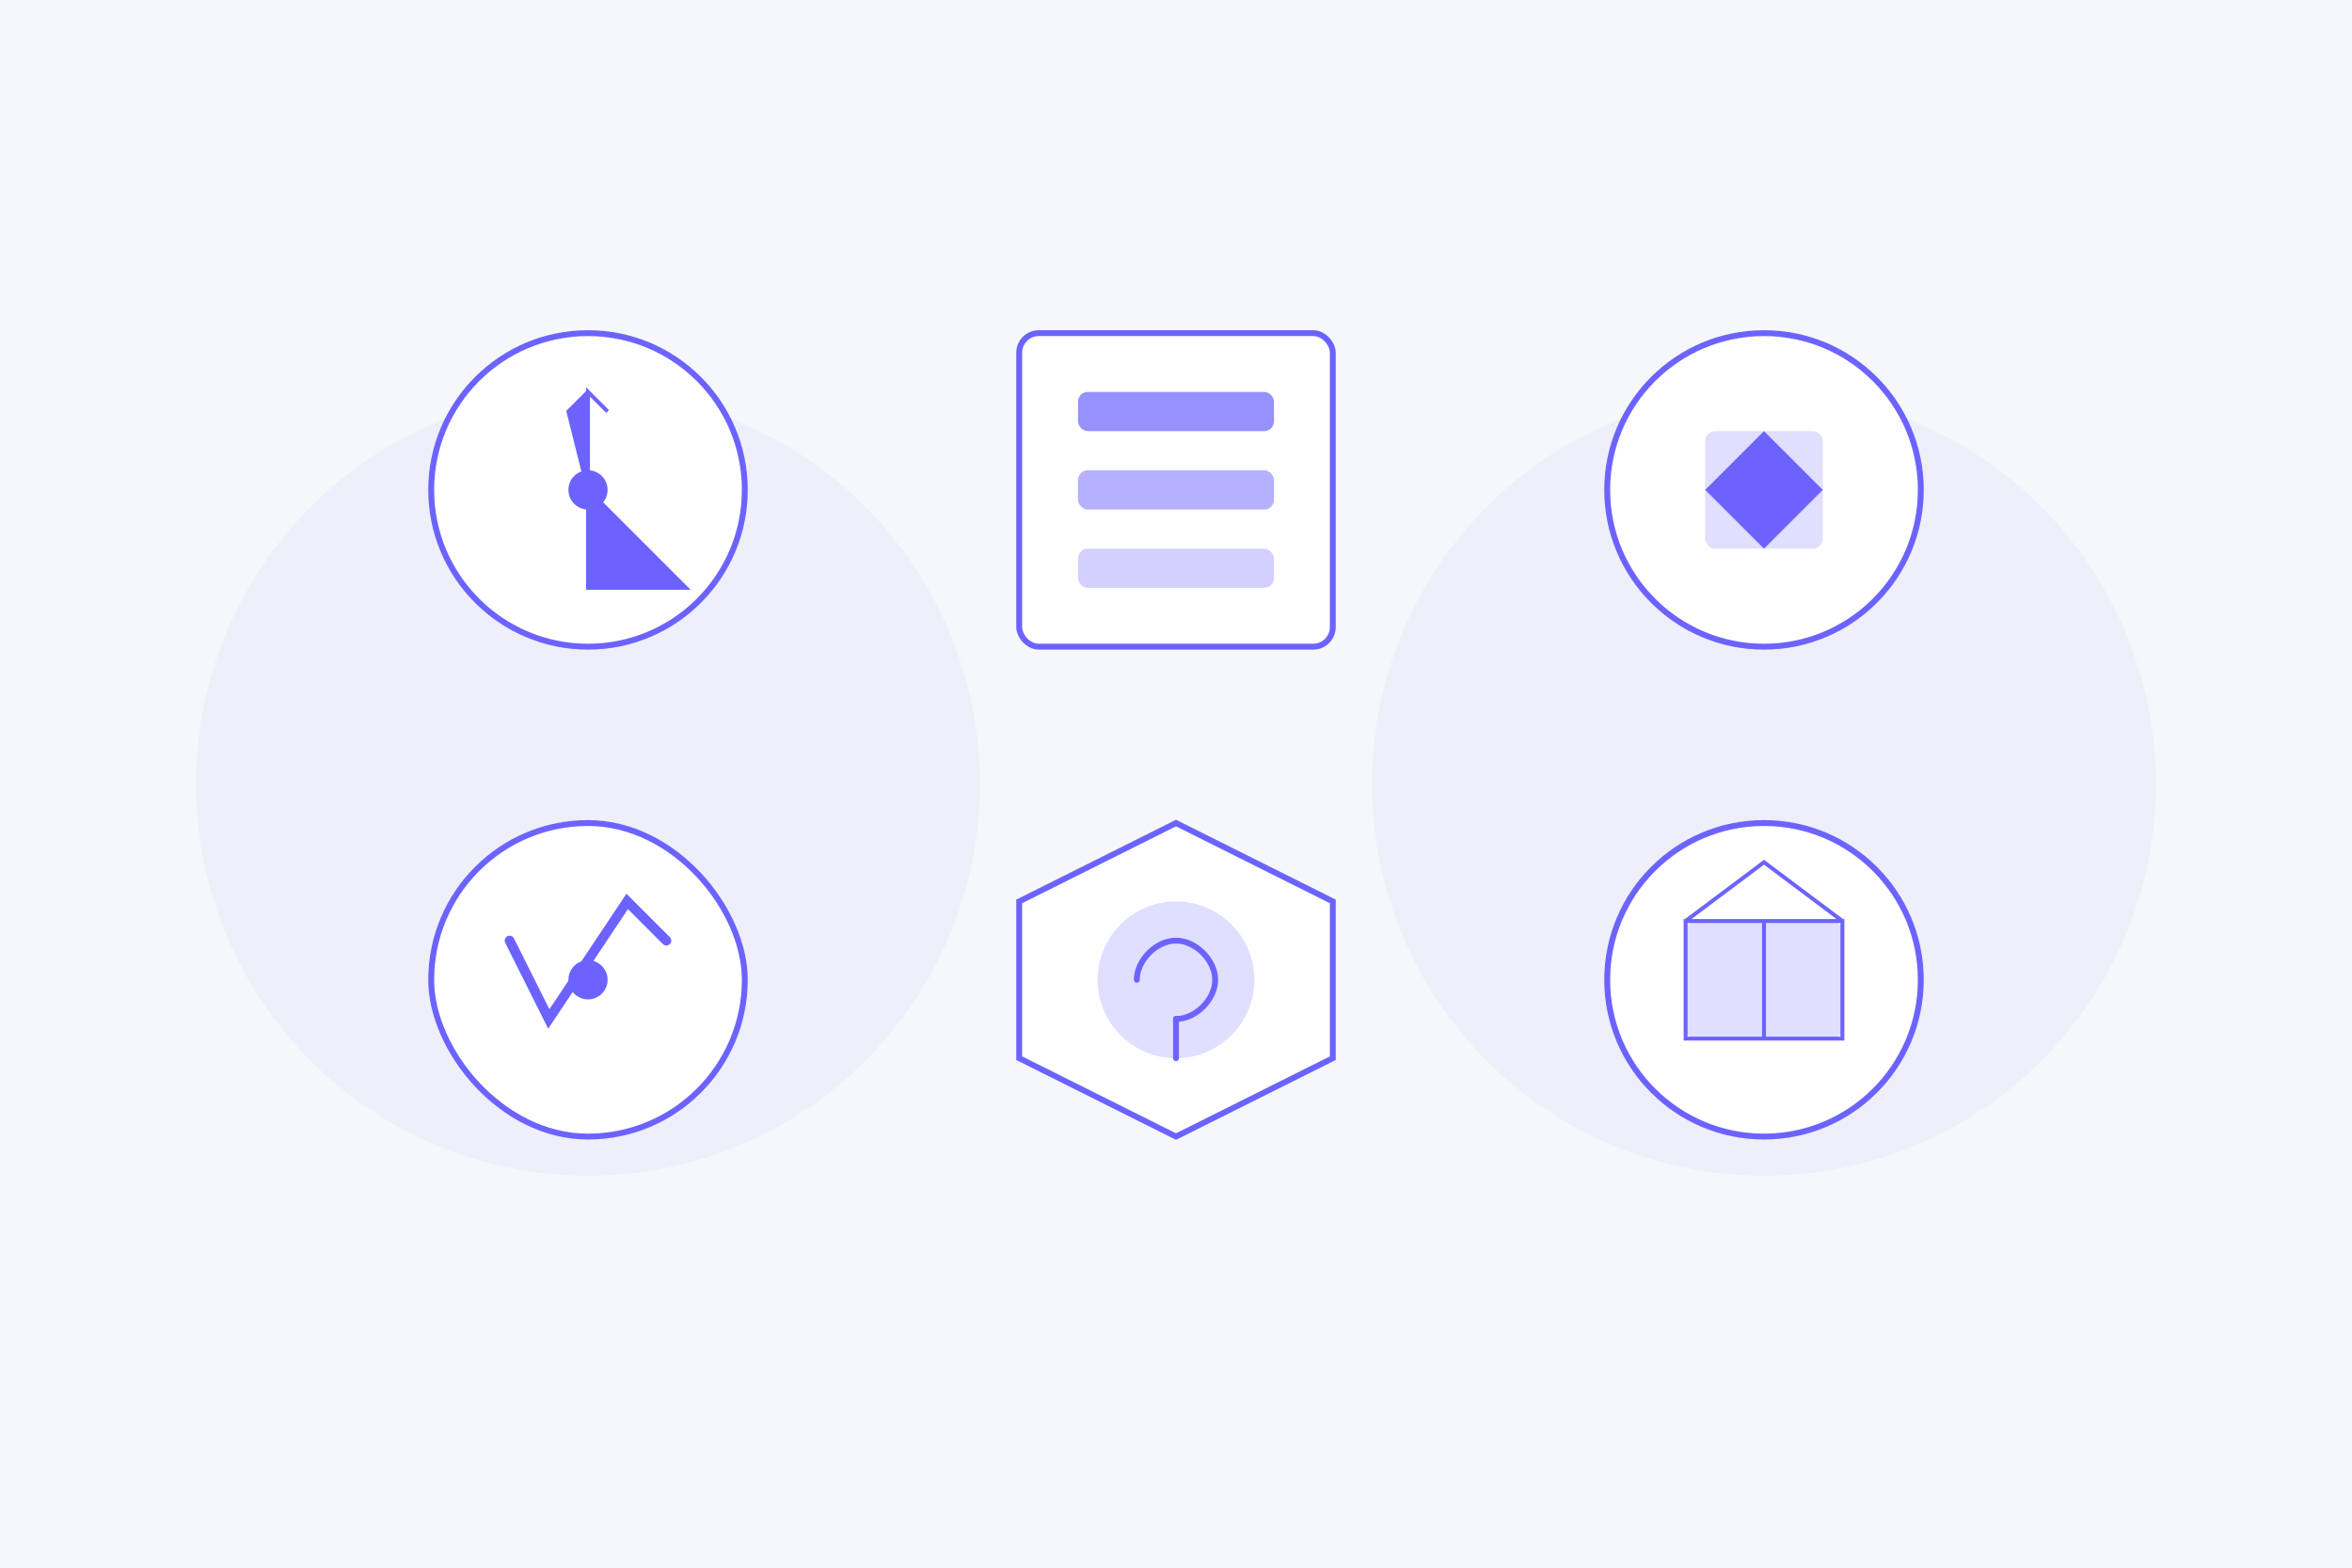 <?xml version="1.0" encoding="UTF-8"?>
<svg xmlns="http://www.w3.org/2000/svg" id="Layer_1" data-name="Layer 1" viewBox="0 0 1200 800">
  <rect width="1200" height="800" fill="#f5f7fa"/>
  
  <!-- Background elements -->
  <circle cx="300" cy="400" r="200" fill="#6c63ff" opacity="0.05"/>
  <circle cx="900" cy="400" r="200" fill="#6c63ff" opacity="0.05"/>
  
  <!-- Why Site Sphere Elements -->
  <!-- Speed -->
  <circle cx="300" cy="250" r="80" fill="#fff" stroke="#6c63ff" stroke-width="3"/>
  <path d="M300,250 L350,300 L300,300 Z" fill="#6c63ff" stroke="#6c63ff" stroke-width="2"/>
  <path d="M300,250 L300,200 L310,210 L300,200 L290,210 Z" fill="#6c63ff" stroke="#6c63ff" stroke-width="2"/>
  <circle cx="300" cy="250" r="10" fill="#6c63ff"/>
  
  <!-- Structure -->
  <rect x="520" y="170" width="160" height="160" rx="10" fill="#fff" stroke="#6c63ff" stroke-width="3"/>
  <rect x="550" y="200" width="100" height="20" rx="5" fill="#6c63ff" opacity="0.7"/>
  <rect x="550" y="240" width="100" height="20" rx="5" fill="#6c63ff" opacity="0.5"/>
  <rect x="550" y="280" width="100" height="20" rx="5" fill="#6c63ff" opacity="0.3"/>
  
  <!-- Solutions -->
  <circle cx="900" cy="250" r="80" fill="#fff" stroke="#6c63ff" stroke-width="3"/>
  <rect x="870" y="220" width="60" height="60" rx="5" fill="#6c63ff" opacity="0.2"/>
  <path d="M870,250 L900,220 L930,250 L900,280 Z" fill="#6c63ff"/>
  
  <!-- Real Business -->
  <rect x="220" y="420" width="160" height="160" rx="80" fill="#fff" stroke="#6c63ff" stroke-width="3"/>
  <path d="M260,480 L280,520 L320,460 L340,480" fill="none" stroke="#6c63ff" stroke-width="5" stroke-linecap="round"/>
  <circle cx="300" cy="500" r="10" fill="#6c63ff"/>
  
  <!-- Hands-on -->
  <polygon points="600,420 680,460 680,540 600,580 520,540 520,460" fill="#fff" stroke="#6c63ff" stroke-width="3"/>
  <circle cx="600" cy="500" r="40" fill="#6c63ff" opacity="0.2"/>
  <path d="M580,500 C580,490 590,480 600,480 C610,480 620,490 620,500 C620,510 610,520 600,520" fill="none" stroke="#6c63ff" stroke-width="3" stroke-linecap="round"/>
  <line x1="600" y1="520" x2="600" y2="540" stroke="#6c63ff" stroke-width="3" stroke-linecap="round"/>
  
  <!-- Built to Last -->
  <circle cx="900" cy="500" r="80" fill="#fff" stroke="#6c63ff" stroke-width="3"/>
  <rect x="860" y="470" width="80" height="60" rx="5" fill="#6c63ff" opacity="0.2"/>
  <path d="M860,470 L940,470 L940,530 L860,530 Z" fill="none" stroke="#6c63ff" stroke-width="2"/>
  <path d="M860,470 L900,440 L940,470" fill="none" stroke="#6c63ff" stroke-width="2"/>
  <line x1="900" y1="470" x2="900" y2="530" stroke="#6c63ff" stroke-width="2"/>
</svg>
